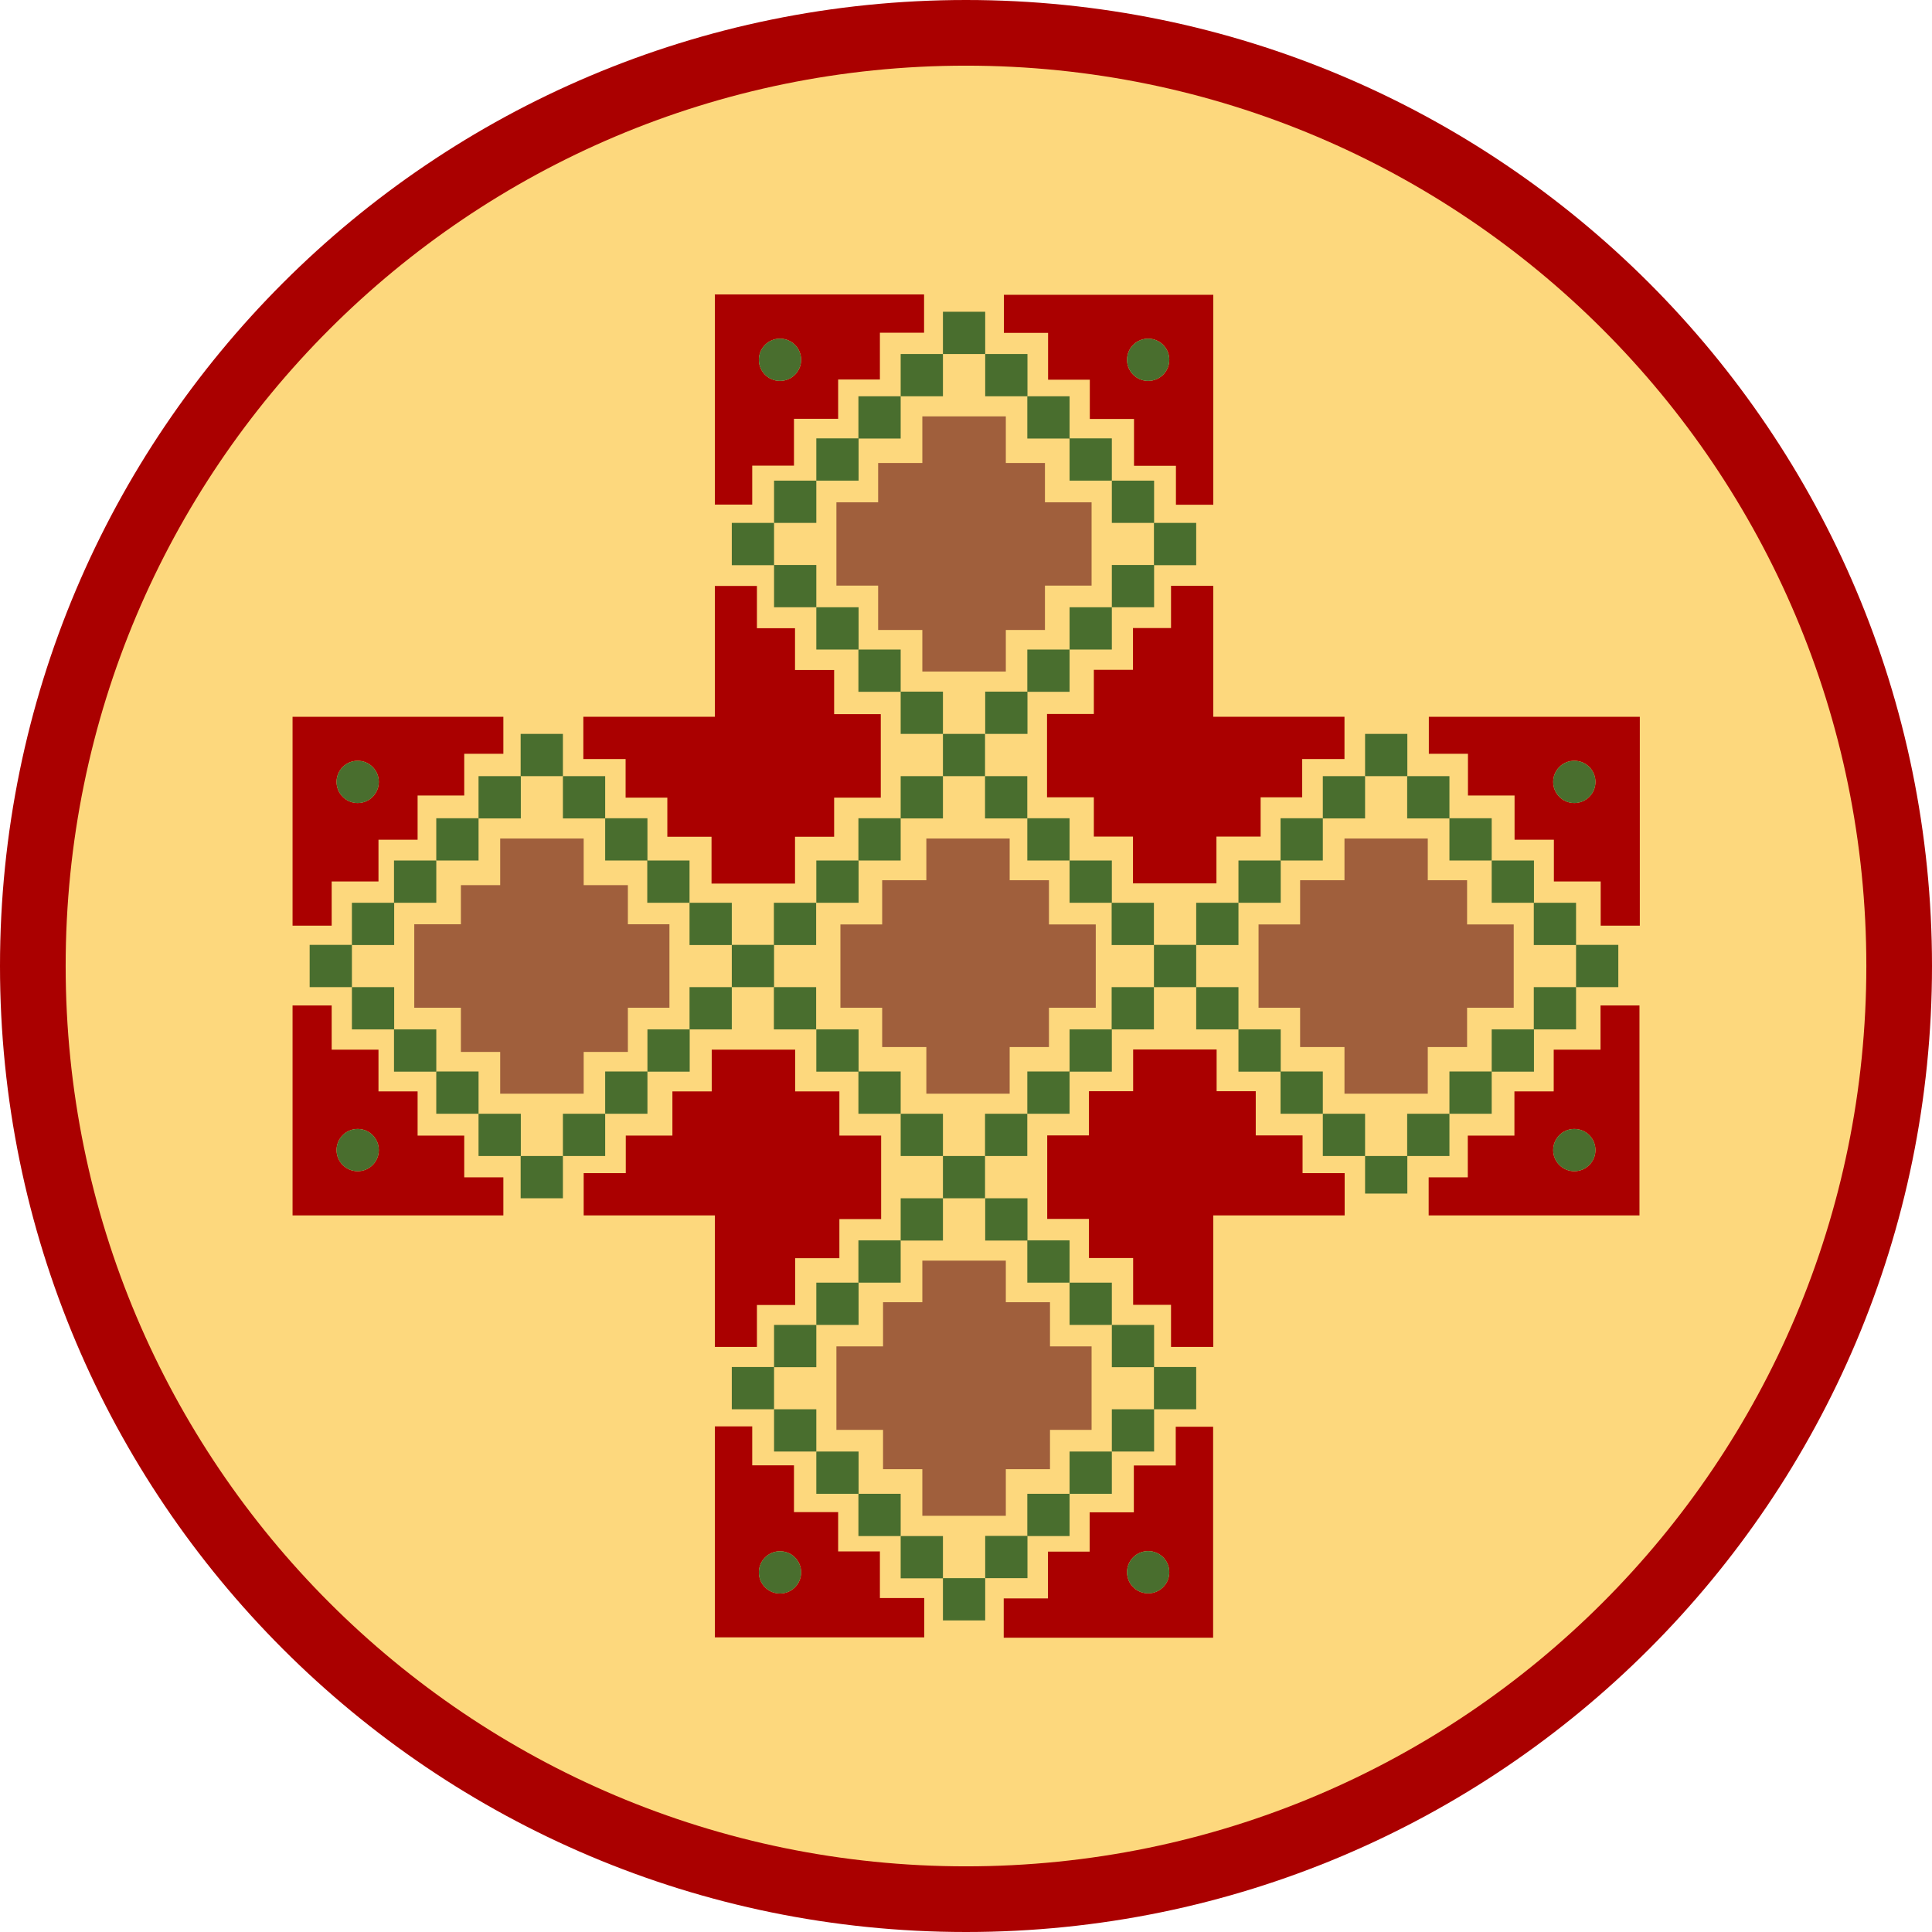 <svg width="80" height="80" viewBox="0 0 80 80" fill="none" xmlns="http://www.w3.org/2000/svg">
<g clip-path="url(#clip0_234_374)">
<path d="M40 80C62.091 80 80 62.091 80 40C80 17.909 62.091 0 40 0C17.909 0 0 17.909 0 40C0 62.091 17.909 80 40 80Z" fill="#AA0000"/>
<path d="M40 77.281C60.59 77.281 77.281 60.59 77.281 40C77.281 19.41 60.59 2.719 40 2.719C19.41 2.719 2.719 19.41 2.719 40C2.719 60.59 19.41 77.281 40 77.281Z" fill="#FDD87D"/>
<path d="M21.566 46.118H19.815V47.868H21.566V46.118Z" fill="#496E2E"/>
<path d="M35.552 42.625H33.802V44.375H35.552V42.625Z" fill="#496E2E"/>
<path d="M37.295 44.368H35.545V46.118H37.295V44.368Z" fill="#496E2E"/>
<path d="M39.045 46.118H37.295V47.868H39.045V46.118Z" fill="#496E2E"/>
<path d="M39.045 49.618H37.295V51.369H39.045V49.618Z" fill="#496E2E"/>
<path d="M37.295 51.361H35.545V53.112H37.295V51.361Z" fill="#496E2E"/>
<path d="M35.552 53.112H33.802V54.862H35.552V53.112Z" fill="#496E2E"/>
<path d="M33.802 54.862H32.052V56.612H33.802V54.862Z" fill="#496E2E"/>
<path d="M32.052 56.605H30.302V58.355H32.052V56.605Z" fill="#496E2E"/>
<path d="M33.802 58.355H32.052V60.105H33.802V58.355Z" fill="#496E2E"/>
<path d="M35.552 60.105H33.802V61.855H35.552V60.105Z" fill="#496E2E"/>
<path d="M37.295 61.855H35.545V63.605H37.295V61.855Z" fill="#496E2E"/>
<path d="M39.045 63.605H37.295V65.355H39.045V63.605Z" fill="#496E2E"/>
<path d="M40.795 65.348H39.045V67.098H40.795V65.348Z" fill="#496E2E"/>
<path d="M42.545 63.598H40.795V65.348H42.545V63.598Z" fill="#496E2E"/>
<path d="M44.289 61.855H42.539V63.605H44.289V61.855Z" fill="#496E2E"/>
<path d="M46.039 60.105H44.289V61.855H46.039V60.105Z" fill="#496E2E"/>
<path d="M49.532 56.605V58.355H47.789V60.105H46.039V58.355H47.782V56.605H49.532Z" fill="#496E2E"/>
<path d="M47.789 54.862H46.039V56.612H47.789V54.862Z" fill="#496E2E"/>
<path d="M46.039 53.112H44.289V54.862H46.039V53.112Z" fill="#496E2E"/>
<path d="M44.289 51.361H42.539V53.112H44.289V51.361Z" fill="#496E2E"/>
<path d="M42.545 49.618H40.795V51.369H42.545V49.618Z" fill="#496E2E"/>
<path d="M40.788 47.868H39.045V49.618H40.788V47.868Z" fill="#496E2E"/>
<path d="M42.538 46.118H40.788V47.868H42.538V46.118Z" fill="#496E2E"/>
<path d="M44.289 44.368H42.539V46.118H44.289V44.368Z" fill="#496E2E"/>
<path d="M46.039 42.625H44.289V44.375H46.039V42.625Z" fill="#496E2E"/>
<path d="M47.781 40.875H46.031V42.625H47.781V40.875Z" fill="#496E2E"/>
<path d="M51.282 40.875H49.532V42.625H51.282V40.875Z" fill="#496E2E"/>
<path d="M53.032 42.625H51.282V44.375H53.032V42.625Z" fill="#496E2E"/>
<path d="M54.775 44.368H53.025V46.118H54.775V44.368Z" fill="#496E2E"/>
<path d="M56.525 46.118H54.775V47.868H56.525V46.118Z" fill="#496E2E"/>
<path d="M58.275 47.868H56.525V49.423H58.275V47.868Z" fill="#496E2E"/>
<path d="M60.018 46.118H58.268V47.868H60.018V46.118Z" fill="#496E2E"/>
<path d="M61.768 44.368H60.018V46.118H61.768V44.368Z" fill="#496E2E"/>
<path d="M63.518 42.625H61.768V44.375H63.518V42.625Z" fill="#496E2E"/>
<path d="M65.261 40.875H63.511V42.625H65.261V40.875Z" fill="#496E2E"/>
<path d="M67.011 39.125H65.261V40.875H67.011V39.125Z" fill="#496E2E"/>
<path d="M65.261 37.382H63.511V39.132H65.261V37.382Z" fill="#496E2E"/>
<path d="M61.768 33.882H60.018V35.632H61.768V33.882Z" fill="#496E2E"/>
<path d="M63.518 35.632H61.768V37.382H63.518V35.632Z" fill="#496E2E"/>
<path d="M60.018 32.139H58.268V33.889H60.018V32.139Z" fill="#496E2E"/>
<path d="M58.275 30.389H56.525V32.139H58.275V30.389Z" fill="#496E2E"/>
<path d="M56.525 32.139H54.775V33.889H56.525V32.139Z" fill="#496E2E"/>
<path d="M54.775 33.882H53.025V35.632H54.775V33.882Z" fill="#496E2E"/>
<path d="M53.032 35.632H51.282V37.382H53.032V35.632Z" fill="#496E2E"/>
<path d="M51.282 37.382H49.532V39.132H51.282V37.382Z" fill="#496E2E"/>
<path d="M49.532 39.125H47.782V40.875H49.532V39.125Z" fill="#496E2E"/>
<path d="M47.781 37.382H46.031V39.132H47.781V37.382Z" fill="#496E2E"/>
<path d="M46.039 35.632H44.289V37.382H46.039V35.632Z" fill="#496E2E"/>
<path d="M44.289 33.882H42.539V35.632H44.289V33.882Z" fill="#496E2E"/>
<path d="M42.538 32.139H40.788V33.889H42.538V32.139Z" fill="#496E2E"/>
<path d="M42.545 28.639H40.795V30.389H42.545V28.639Z" fill="#496E2E"/>
<path d="M44.289 26.896H42.539V28.646H44.289V26.896Z" fill="#496E2E"/>
<path d="M46.039 25.145H44.289V26.896H46.039V25.145Z" fill="#496E2E"/>
<path d="M47.789 23.395H46.039V25.145H47.789V23.395Z" fill="#496E2E"/>
<path d="M49.532 21.652H47.782V23.403H49.532V21.652Z" fill="#496E2E"/>
<path d="M47.789 19.902H46.039V21.652H47.789V19.902Z" fill="#496E2E"/>
<path d="M46.039 18.152H44.289V19.902H46.039V18.152Z" fill="#496E2E"/>
<path d="M44.289 16.409H42.539V18.159H44.289V16.409Z" fill="#496E2E"/>
<path d="M42.545 14.659H40.795V16.409H42.545V14.659Z" fill="#496E2E"/>
<path d="M40.795 12.909H39.045V14.659H40.795V12.909Z" fill="#496E2E"/>
<path d="M39.045 14.659H37.295V16.409H39.045V14.659Z" fill="#496E2E"/>
<path d="M37.295 16.409H35.545V18.159H37.295V16.409Z" fill="#496E2E"/>
<path d="M35.552 18.152H33.802V19.902H35.552V18.152Z" fill="#496E2E"/>
<path d="M33.802 19.902H32.052V21.652H33.802V19.902Z" fill="#496E2E"/>
<path d="M32.052 21.652H30.302V23.403H32.052V21.652Z" fill="#496E2E"/>
<path d="M33.802 23.395H32.052V25.145H33.802V23.395Z" fill="#496E2E"/>
<path d="M35.552 25.145H33.802V26.896H35.552V25.145Z" fill="#496E2E"/>
<path d="M37.295 26.896H35.545V28.646H37.295V26.896Z" fill="#496E2E"/>
<path d="M39.045 28.639H37.295V30.389H39.045V28.639Z" fill="#496E2E"/>
<path d="M40.788 30.389H39.045V32.139H40.788V30.389Z" fill="#496E2E"/>
<path d="M39.045 32.139H37.295V33.889H39.045V32.139Z" fill="#496E2E"/>
<path d="M37.295 33.882H35.545V35.632H37.295V33.882Z" fill="#496E2E"/>
<path d="M35.552 35.632H33.802V37.382H35.552V35.632Z" fill="#496E2E"/>
<path d="M33.795 40.875H32.045V42.625H33.795V40.875Z" fill="#496E2E"/>
<path d="M33.795 37.382H32.045V39.132H33.795V37.382Z" fill="#496E2E"/>
<path d="M28.552 35.632V37.382H26.802V35.632H25.059V33.882H26.809V35.632H28.552Z" fill="#496E2E"/>
<path d="M30.302 37.382H28.552V39.132H30.302V37.382Z" fill="#496E2E"/>
<path d="M32.052 39.125H30.302V40.875H32.052V39.125Z" fill="#496E2E"/>
<path d="M30.302 40.875H28.552V42.625H30.302V40.875Z" fill="#496E2E"/>
<path d="M28.559 42.625H26.809V44.375H28.559V42.625Z" fill="#496E2E"/>
<path d="M26.809 44.368H25.059V46.118H26.809V44.368Z" fill="#496E2E"/>
<path d="M25.059 46.118H23.309V47.868H25.059V46.118Z" fill="#496E2E"/>
<path d="M23.309 47.868H21.559V49.618H23.309V47.868Z" fill="#496E2E"/>
<path d="M19.816 44.368H18.065V46.118H19.816V44.368Z" fill="#496E2E"/>
<path d="M18.066 42.625H16.315V44.375H18.066V42.625Z" fill="#496E2E"/>
<path d="M16.322 40.875H14.572V42.625H16.322V40.875Z" fill="#496E2E"/>
<path d="M14.572 39.125H12.822V40.875H14.572V39.125Z" fill="#496E2E"/>
<path d="M16.322 37.382H14.572V39.132H16.322V37.382Z" fill="#496E2E"/>
<path d="M18.066 35.632H16.315V37.382H18.066V35.632Z" fill="#496E2E"/>
<path d="M21.566 32.139H19.815V33.889H21.566V32.139Z" fill="#496E2E"/>
<path d="M19.816 33.882H18.065V35.632H19.816V33.882Z" fill="#496E2E"/>
<path d="M23.309 30.389H21.559V32.139H23.309V30.389Z" fill="#496E2E"/>
<path d="M25.059 32.139H23.309V33.889H25.059V32.139Z" fill="#496E2E"/>
<path d="M55.672 29.68V31.43H53.921V33.014H52.2V34.641H50.37V36.579H46.914V34.641H45.294V33.014H43.355V29.564H45.294V27.735H46.914V26.006H48.49V24.256H50.24V29.68H55.672Z" fill="#AA0000"/>
<path d="M45.2 20.799V24.249H43.269V26.086H41.649V27.807H38.192V26.086H36.362V24.249H34.634V20.799H36.362V19.172H38.192V17.241H41.649V19.172H43.269V20.799H45.2Z" fill="#A05F3C"/>
<path d="M62.68 38.279V41.728H60.749V43.356H59.121V45.287H55.672V43.356H53.835V41.728H52.114V38.279H53.835V36.449H55.672V34.721H59.121V36.449H60.749V38.279H62.68Z" fill="#A05F3C"/>
<path d="M36.471 29.571V33.028H34.54V34.648H32.92V36.587H29.463V34.648H27.633V33.028H25.905V31.43H24.155V29.68H29.601V24.263H31.343V26.013H32.92V27.742H34.54V29.571H36.471Z" fill="#AA0000"/>
<path d="M55.679 48.577V50.327H50.24V55.773H48.49V54.03H46.921V52.092H45.091V50.472H43.363V47.015H45.091V45.185H46.921V43.457H50.378V45.185H51.998V47.015H53.936V48.577H55.679Z" fill="#AA0000"/>
<path d="M45.373 38.279V41.728H43.435V43.356H41.808V45.287H38.358V43.356H36.529V41.728H34.8V38.279H36.529V36.449H38.358V34.721H41.808V36.449H43.435V38.279H45.373Z" fill="#A05F3C"/>
<path d="M45.2 55.751V59.208H43.478V60.835H41.649V62.766H38.192V60.835H36.565V59.208H34.634V55.751H36.565V53.922H38.192V52.2H41.649V53.922H43.478V55.751H45.2Z" fill="#A05F3C"/>
<path d="M27.72 38.272V41.728H25.999V43.558H24.169V45.287H20.712V43.558H19.085V41.728H17.154V38.272H19.085V36.652H20.712V34.721H24.169V36.652H25.999V38.272H27.72Z" fill="#A05F3C"/>
<path d="M36.486 47.022V50.479H34.757V52.099H32.927V54.037H31.343V55.773H29.601V50.327H24.169V48.577H25.912V47.022H27.843V45.193H29.471V43.464H32.927V45.193H34.757V47.022H36.486Z" fill="#AA0000"/>
<path d="M19.223 48.751V47.022H17.292V45.193H15.672V43.464H13.734V41.634H12.114V50.327H20.843V48.751H19.223ZM14.811 48.498C14.327 48.498 13.936 48.107 13.936 47.623C13.936 47.138 14.327 46.747 14.811 46.747C15.296 46.747 15.686 47.138 15.686 47.623C15.686 48.107 15.296 48.498 14.811 48.498Z" fill="#AA0000"/>
<path d="M15.686 47.623C15.686 48.107 15.296 48.498 14.811 48.498C14.327 48.498 13.936 48.107 13.936 47.623C13.936 47.138 14.327 46.747 14.811 46.747C15.296 46.747 15.686 47.138 15.686 47.623Z" fill="#496E2E"/>
<path d="M12.114 29.68V38.329H13.734V36.5H15.672V34.771H17.292V32.941H19.223V31.213H20.843V29.68H12.114ZM14.811 33.252C14.327 33.252 13.936 32.862 13.936 32.377C13.936 31.893 14.327 31.502 14.811 31.502C15.296 31.502 15.686 31.893 15.686 32.377C15.686 32.862 15.296 33.252 14.811 33.252Z" fill="#AA0000"/>
<path d="M14.811 33.253C15.294 33.253 15.686 32.861 15.686 32.377C15.686 31.894 15.294 31.502 14.811 31.502C14.328 31.502 13.936 31.894 13.936 32.377C13.936 32.861 14.328 33.253 14.811 33.253Z" fill="#496E2E"/>
<path d="M41.569 12.2V13.784H43.399V15.722H45.127V17.349H46.957V19.288H48.693V20.9H50.24V12.207H41.569V12.2ZM47.543 15.773C47.058 15.773 46.668 15.382 46.668 14.898C46.668 14.413 47.058 14.023 47.543 14.023C48.028 14.023 48.418 14.413 48.418 14.898C48.418 15.382 48.028 15.773 47.543 15.773Z" fill="#AA0000"/>
<path d="M47.543 15.773C48.026 15.773 48.418 15.381 48.418 14.898C48.418 14.415 48.026 14.023 47.543 14.023C47.06 14.023 46.668 14.415 46.668 14.898C46.668 15.381 47.06 15.773 47.543 15.773Z" fill="#496E2E"/>
<path d="M29.601 12.2V20.893H31.148V19.28H32.877V17.342H34.706V15.715H36.435V13.777H38.264V12.193H29.593L29.601 12.2ZM32.298 15.773C31.814 15.773 31.423 15.382 31.423 14.898C31.423 14.413 31.814 14.023 32.298 14.023C32.783 14.023 33.173 14.413 33.173 14.898C33.173 15.382 32.783 15.773 32.298 15.773Z" fill="#AA0000"/>
<path d="M33.173 14.898C33.173 15.382 32.782 15.773 32.298 15.773C31.813 15.773 31.423 15.382 31.423 14.898C31.423 14.413 31.813 14.023 32.298 14.023C32.782 14.023 33.173 14.413 33.173 14.898Z" fill="#496E2E"/>
<path d="M48.685 59.071V60.683H46.95V62.622H45.12V64.249H43.392V66.187H41.562V67.814H50.233V59.078H48.685V59.071ZM47.543 65.977C47.058 65.977 46.668 65.587 46.668 65.102C46.668 64.618 47.058 64.227 47.543 64.227C48.027 64.227 48.418 64.618 48.418 65.102C48.418 65.587 48.027 65.977 47.543 65.977Z" fill="#AA0000"/>
<path d="M48.418 65.102C48.418 65.587 48.028 65.977 47.543 65.977C47.059 65.977 46.668 65.587 46.668 65.102C46.668 64.618 47.059 64.227 47.543 64.227C48.028 64.227 48.418 64.618 48.418 65.102Z" fill="#496E2E"/>
<path d="M36.435 66.18V64.242H34.706V62.614H32.877V60.676H31.148V59.063H29.601V67.8H38.272V66.172H36.442L36.435 66.18ZM32.298 65.984C31.814 65.984 31.423 65.594 31.423 65.109C31.423 64.625 31.814 64.234 32.298 64.234C32.783 64.234 33.173 64.625 33.173 65.109C33.173 65.594 32.783 65.984 32.298 65.984Z" fill="#AA0000"/>
<path d="M33.173 65.109C33.173 65.594 32.782 65.984 32.298 65.984C31.813 65.984 31.423 65.594 31.423 65.109C31.423 64.625 31.813 64.234 32.298 64.234C32.782 64.234 33.173 64.625 33.173 65.109Z" fill="#496E2E"/>
<path d="M66.274 41.634V43.464H64.336V45.193H62.709V47.022H60.778V48.751H59.158V50.327H67.887V41.634H66.267H66.274ZM65.189 48.498C64.705 48.498 64.314 48.107 64.314 47.623C64.314 47.138 64.705 46.747 65.189 46.747C65.674 46.747 66.064 47.138 66.064 47.623C66.064 48.107 65.674 48.498 65.189 48.498Z" fill="#AA0000"/>
<path d="M64.336 45.171V45.193H64.314L64.336 45.171Z" fill="#AA0000"/>
<path d="M66.064 47.623C66.064 48.107 65.674 48.498 65.189 48.498C64.704 48.498 64.314 48.107 64.314 47.623C64.314 47.138 64.704 46.747 65.189 46.747C65.674 46.747 66.064 47.138 66.064 47.623Z" fill="#496E2E"/>
<path d="M59.165 29.68V31.213H60.785V32.941H62.715V34.771H64.343V36.5H66.281V38.329H67.901V29.68H59.172H59.165ZM65.189 33.252C64.704 33.252 64.314 32.862 64.314 32.377C64.314 31.893 64.704 31.502 65.189 31.502C65.673 31.502 66.064 31.893 66.064 32.377C66.064 32.862 65.673 33.252 65.189 33.252Z" fill="#AA0000"/>
<path d="M65.189 33.253C65.672 33.253 66.064 32.861 66.064 32.377C66.064 31.894 65.672 31.502 65.189 31.502C64.706 31.502 64.314 31.894 64.314 32.377C64.314 32.861 64.706 33.253 65.189 33.253Z" fill="#496E2E"/>
</g>
<defs>
<clipPath id="clip0_234_374">
<rect width="80" height="80" fill="white"/>
</clipPath>
</defs>
</svg>
